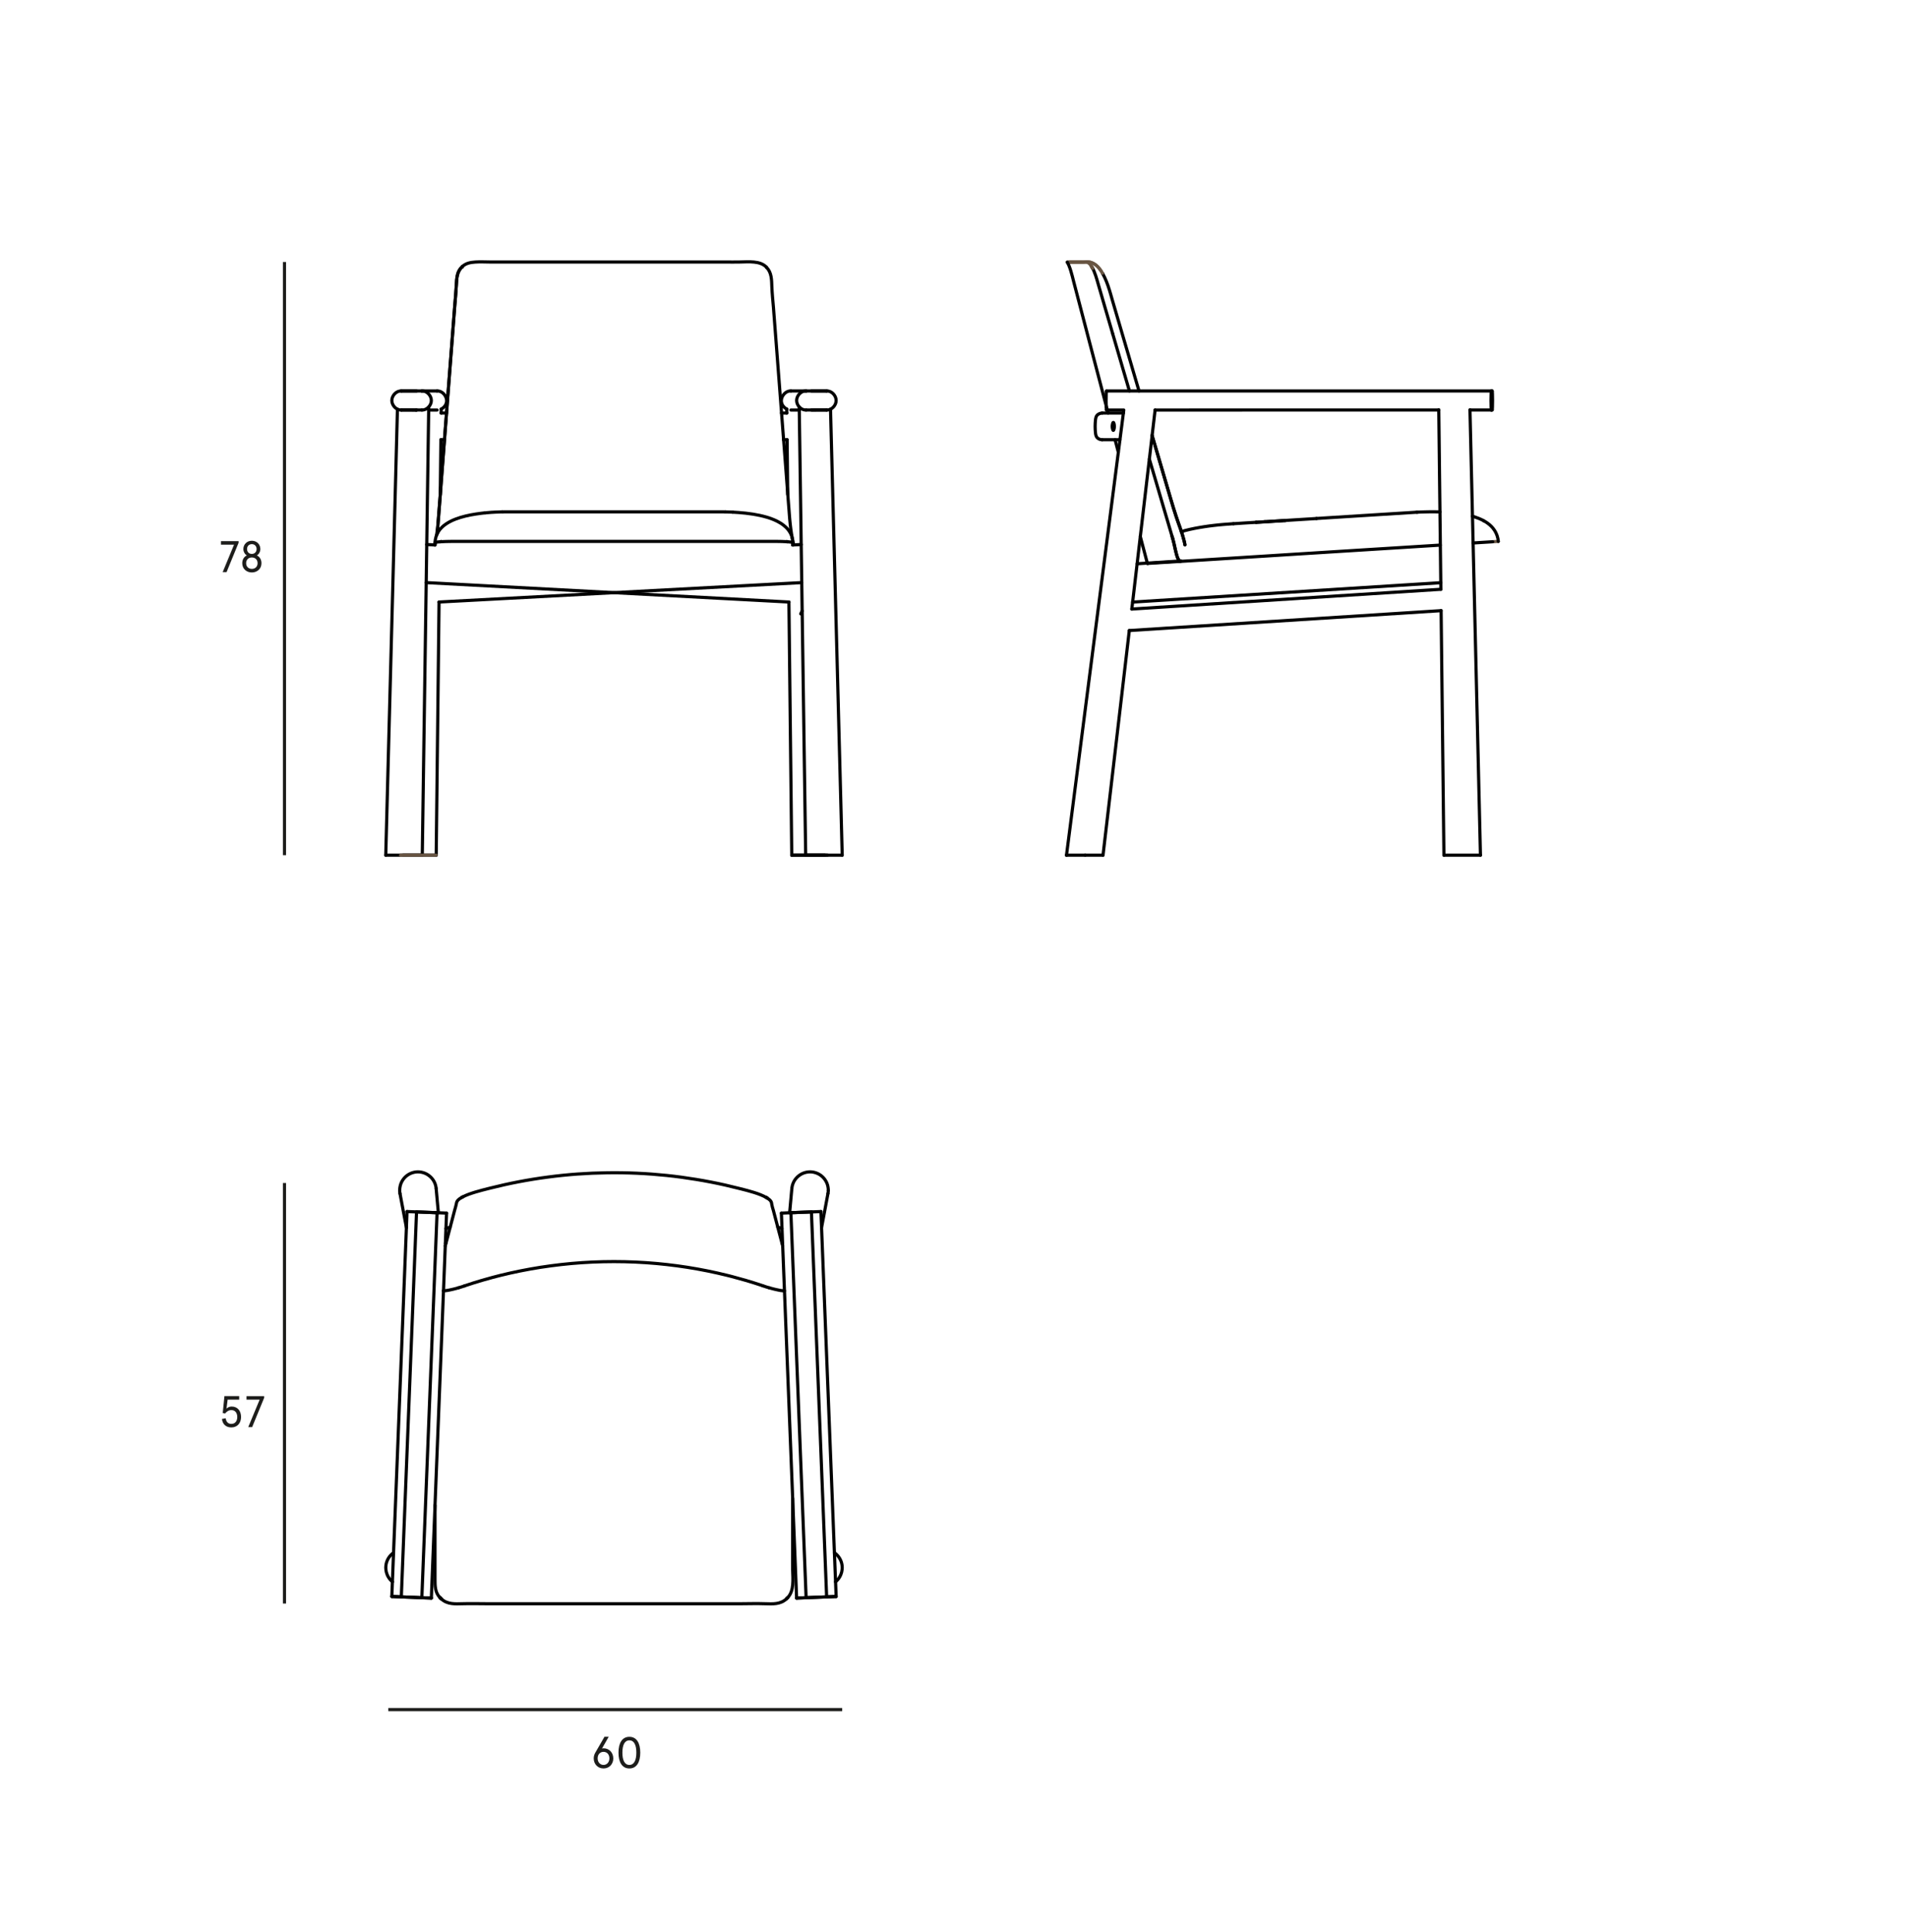 <?xml version="1.0" encoding="UTF-8"?>
<svg xmlns="http://www.w3.org/2000/svg" xmlns:xlink="http://www.w3.org/1999/xlink" viewBox="0 0 604 611.77">
  <defs>
    <style>
      .cls-1 {
        fill: #1d1d1b;
      }

      .cls-2 {
        stroke: #1d1d1b;
      }

      .cls-2, .cls-3, .cls-4, .cls-5, .cls-6 {
        fill: none;
      }

      .cls-4 {
        stroke-linecap: square;
        stroke-miterlimit: 10;
        stroke-width: .61px;
      }

      .cls-4, .cls-5 {
        stroke: #000;
      }

      .cls-5, .cls-6 {
        stroke-linecap: round;
        stroke-linejoin: round;
      }

      .cls-6 {
        stroke: #685543;
      }

      .cls-7 {
        clip-path: url(#clippath);
      }
    </style>
    <clipPath id="clippath">
      <rect class="cls-3" x="120.47" y="77.38" width="372.1" height="481.54"/>
    </clipPath>
  </defs>
  <g id="Camada_1" data-name="Camada 1">
    <line class="cls-4" x1="356.03" y1="545.55" x2="356.03" y2="545.55"/>
    <line class="cls-2" x1="90.1" y1="82.96" x2="90.1" y2="270.77"/>
    <line class="cls-2" x1="90.1" y1="374.58" x2="90.1" y2="507.73"/>
  </g>
  <g id="Camada_2" data-name="Camada 2">
    <g class="cls-7">
      <path class="cls-5" d="M131.92,129.83c-.06,0-.11,0-.17,0"/>
      <path class="cls-5" d="M352.62,133.8c-.16-.06-.35.61-.33,1.21"/>
      <path class="cls-5" d="M261.82,129.82c1.56.11,3.01-1.45,3.01-3.01s-1.45-3.12-3.01-3.01"/>
      <line class="cls-5" x1="135.16" y1="172.41" x2="137.78" y2="172.55"/>
      <path class="cls-5" d="M266.75,270.77h-11.57"/>
      <line class="cls-5" x1="250.5" y1="383.98" x2="257" y2="383.72"/>
      <path class="cls-5" d="M352.62,136.21c.17.04.33-.58.33-1.21s-.16-1.25-.33-1.21"/>
      <path class="cls-5" d="M337.79,270.77s.17,0,.47,0c.3,0,.74,0,1.29,0,.55,0,1.2,0,1.91,0,.36,0,.73,0,1.11,0,.37,0,.75,0,1.13,0"/>
      <line class="cls-5" x1="249.87" y1="190.62" x2="134.99" y2="184.47"/>
      <path class="cls-5" d="M127.11,129.82c-1.56.11-3.01-1.45-3.01-3.01,0-1.56,1.45-3.12,3.01-3.01"/>
      <path class="cls-5" d="M122.18,270.77h11.57"/>
      <path class="cls-5" d="M133.61,123.8c1.56-.11,3.01,1.45,3.01,3.01,0,1.56-1.45,3.12-3.01,3.01"/>
      <path class="cls-5" d="M264.83,505.5c.15,0-1.53.06-3.01.12"/>
      <path class="cls-5" d="M255.32,505.88c-1.48.06-3.16.13-3.01.12"/>
      <path class="cls-5" d="M262.24,377.91c-.68,3.6-1.35,7.2-2.03,10.79"/>
      <path class="cls-5" d="M357.68,199.65c-2.83,24.15-5.6,47.86-8.32,71.12"/>
      <line class="cls-5" x1="472.35" y1="123.8" x2="472.61" y2="123.8"/>
      <path class="cls-5" d="M337.79,270.77h0,0Z"/>
      <path class="cls-5" d="M457.33,270.77h11.57"/>
      <path class="cls-5" d="M135.79,128.89c-.68,47.29-1.36,94.58-2.04,141.88"/>
      <line class="cls-5" x1="253.94" y1="184.47" x2="139.06" y2="190.62"/>
      <path class="cls-5" d="M139.64,139.23c-.07,5.81-.13,11.61-.2,17.42"/>
      <line class="cls-5" x1="358.48" y1="192.84" x2="456.36" y2="186.59"/>
      <path class="cls-5" d="M246.35,388.54c.45.15.89.3,1.33.45"/>
      <line class="cls-5" x1="140.77" y1="139.23" x2="139.64" y2="139.23"/>
      <line class="cls-5" x1="133.61" y1="129.82" x2="127.11" y2="129.82"/>
      <line class="cls-5" x1="360.15" y1="178.5" x2="373.53" y2="177.65"/>
      <path class="cls-5" d="M350.46,129.83c-.06.11-.12-1.45-.12-3.01,0-1.56.06-3.12.12-3.01"/>
      <path class="cls-5" d="M465.58,129.77c1.11,47,2.21,94,3.32,141"/>
      <path class="cls-5" d="M354.72,139.23h-5.65"/>
      <path class="cls-5" d="M261.82,505.62c1.48-.06,3.16-.13,3.01-.12"/>
      <line class="cls-5" x1="253.16" y1="129.83" x2="250.5" y2="129.83"/>
      <path class="cls-5" d="M263.05,129.56c1.23,47.07,2.47,94.14,3.7,141.21"/>
      <line class="cls-5" x1="253.61" y1="194.36" x2="254.07" y2="193.43"/>
      <line class="cls-5" x1="455.7" y1="129.82" x2="365.85" y2="129.83"/>
      <path class="cls-5" d="M472.61,123.8c.06-.11.12,1.45.12,3.01s-.06,3.12-.12,3.01"/>
      <line class="cls-5" x1="138.43" y1="383.98" x2="131.93" y2="383.72"/>
      <path class="cls-5" d="M124.1,505.5c-.15,0,1.53.06,3.01.12"/>
      <path class="cls-5" d="M343.7,270.77c.38,0,.75,0,1.12,0,.37,0,.73,0,1.07,0,.69,0,1.32,0,1.84,0s.94,0,1.22,0c.27,0,.41,0,.41,0"/>
      <line class="cls-5" x1="127.11" y1="123.8" x2="133.61" y2="123.8"/>
      <path class="cls-5" d="M136.62,506c.15,0-1.53-.06-3.01-.12"/>
      <line class="cls-5" x1="124.1" y1="505.5" x2="128.92" y2="383.61"/>
      <path class="cls-5" d="M138.14,376.32c-.02-.2-.05-.39-.08-.59-.07-.38-.19-.75-.33-1.1-.29-.71-.72-1.35-1.27-1.89s-1.19-.97-1.9-1.26c-.71-.29-1.47-.43-2.23-.43s-1.52.17-2.23.47c-.7.3-1.34.74-1.87,1.29s-.95,1.2-1.23,1.91c-.14.36-.25.73-.31,1.11-.07.37-.1.75-.09,1.13"/>
      <path class="cls-5" d="M124.65,491.65c-.27.19-.53.4-.76.64-.54.53-.97,1.17-1.26,1.87-.15.35-.26.71-.33,1.08-.04.19-.07.37-.08.56-.02.19-.03.38-.03.57,0,.19,0,.38.03.57.05.57.19,1.12.41,1.65.29.7.71,1.34,1.25,1.88.13.13.27.26.42.38"/>
      <path class="cls-5" d="M128.72,388.7c-.67-3.6-1.35-7.2-2.03-10.79"/>
      <line class="cls-5" x1="127.11" y1="505.62" x2="131.93" y2="383.72"/>
      <path class="cls-5" d="M262.34,376.96c0,.32-.04.63-.1.94"/>
      <line class="cls-5" x1="472.35" y1="129.82" x2="465.59" y2="129.82"/>
      <line class="cls-5" x1="261.82" y1="505.62" x2="257" y2="383.72"/>
      <line class="cls-5" x1="249.2" y1="130.79" x2="249.19" y2="129.53"/>
      <path class="cls-5" d="M141.27,393.57c-.07.02-.14.05-.21.07"/>
      <path class="cls-5" d="M255.32,123.8c-1.56-.11-3.01,1.45-3.01,3.01,0,1.56,1.45,3.12,3.01,3.01"/>
      <line class="cls-5" x1="251.07" y1="172.55" x2="253.77" y2="172.41"/>
      <line class="cls-5" x1="139.73" y1="130.79" x2="141.42" y2="130.79"/>
      <line class="cls-5" x1="131.93" y1="129.83" x2="127.11" y2="129.82"/>
      <path class="cls-5" d="M337.79,270.77c4.66-36.22,9.46-73.47,14.38-111.73,1.15-8.94,2.4-18.67,3.76-29.21h-5.47"/>
      <path class="cls-5" d="M260.01,383.61c.15,0-1.53.06-3.01.12"/>
      <line class="cls-5" x1="255.32" y1="505.88" x2="261.82" y2="505.62"/>
      <line class="cls-5" x1="350.46" y1="123.8" x2="472.35" y2="123.8"/>
      <path class="cls-5" d="M456.36,186.59c-.08-6.66-.15-13.27-.23-19.84-.06-5.06-.11-9.55-.16-13.49-.09-7.83-.18-15.67-.27-23.5"/>
      <path class="cls-5" d="M365.85,129.83c-1.25,10.7-2.41,20.57-3.46,29.6-1.31,11.23-2.62,22.37-3.91,33.41"/>
      <path class="cls-5" d="M355.81,130.79h-6.74"/>
      <path class="cls-5" d="M252.31,506c-.15,0,1.53-.06,3.01-.12"/>
      <line class="cls-5" x1="257" y1="383.72" x2="250.5" y2="383.98"/>
      <path class="cls-5" d="M250.1,384c.23-2.56.47-5.12.7-7.68"/>
      <line class="cls-5" x1="127.11" y1="505.62" x2="133.61" y2="505.88"/>
      <path class="cls-5" d="M247.87,393.65c-.07-.02-.14-.05-.21-.07"/>
      <path class="cls-5" d="M139.06,190.62c-.3,26.72-.6,53.44-.9,80.15"/>
      <path class="cls-5" d="M127.11,505.62c-1.48-.06-3.16-.13-3.01-.12"/>
      <line class="cls-5" x1="261.82" y1="505.62" x2="255.32" y2="505.88"/>
      <line class="cls-5" x1="131.93" y1="383.72" x2="138.43" y2="383.98"/>
      <path class="cls-5" d="M122.18,270.77c1.23-47.07,2.47-94.14,3.7-141.21"/>
      <line class="cls-5" x1="456.34" y1="184.5" x2="358.73" y2="190.64"/>
      <line class="cls-5" x1="456.44" y1="193.35" x2="357.68" y2="199.65"/>
      <path class="cls-5" d="M352.29,135.01c-.02.59.17,1.27.33,1.21"/>
      <line class="cls-5" x1="472.61" y1="129.82" x2="472.35" y2="129.82"/>
      <line class="cls-5" x1="260.01" y1="383.61" x2="264.83" y2="505.5"/>
      <line class="cls-5" x1="252.31" y1="506" x2="247.49" y2="384.1"/>
      <path class="cls-5" d="M133.61,505.88l4.82-121.9c1.48.06,3.16.12,3.01.12"/>
      <path class="cls-5" d="M472.35,129.82c-.06.11-.12-1.45-.12-3.01,0-1.56.06-3.12.12-3.01"/>
      <path class="cls-5" d="M457.33,270.77c-.31-26.48-.6-52.29-.89-77.42"/>
      <path class="cls-5" d="M138.43,123.8c1.56-.13,3,1.49,3.03,3.04.02,1.09-.65,2.14-1.71,2.68"/>
      <path class="cls-5" d="M126.59,376.96c0,.32.04.63.1.94"/>
      <path class="cls-5" d="M138.14,376.32c.23,2.56.47,5.12.7,7.68"/>
      <path class="cls-5" d="M349.07,139.23c-.28,0-.54-.05-.8-.15-.28-.11-.56-.28-.75-.48-.39-.41-.48-.97-.55-1.54-.15-1.34-.15-2.74,0-4.08.07-.57.16-1.14.55-1.54.2-.21.48-.37.75-.48.09-.03.17-.06.27-.09.09-.02.18-.04.27-.05.04,0,.09,0,.13-.01.02,0,.04,0,.06,0,.01,0,.02,0,.03,0,.01,0,.02,0,.03,0"/>
      <line class="cls-5" x1="141.44" y1="384.1" x2="136.62" y2="506"/>
      <path class="cls-5" d="M128.92,383.61c-.15,0,1.53.06,3.01.12"/>
      <line class="cls-5" x1="127.11" y1="123.8" x2="131.93" y2="123.8"/>
      <line class="cls-5" x1="138.43" y1="129.83" x2="135.77" y2="129.83"/>
      <line class="cls-5" x1="133.61" y1="123.8" x2="138.43" y2="123.8"/>
      <line class="cls-5" x1="139.75" y1="129.53" x2="139.73" y2="130.79"/>
      <line class="cls-5" x1="261.82" y1="123.8" x2="255.32" y2="123.8"/>
      <path class="cls-5" d="M250.5,123.8c-1.56-.13-3,1.49-3.03,3.04-.02,1.09.65,2.14,1.71,2.68"/>
      <line class="cls-5" x1="257" y1="123.8" x2="261.82" y2="123.8"/>
      <line class="cls-5" x1="250.5" y1="123.8" x2="255.32" y2="123.8"/>
      <path class="cls-5" d="M250.77,270.77c-.3-26.72-.6-53.44-.9-80.15"/>
      <path class="cls-5" d="M141.25,388.99c.45-.15.89-.3,1.34-.45"/>
      <path class="cls-5" d="M264.29,491.65c.27.19.53.4.76.64.54.53.97,1.17,1.26,1.87.15.35.26.71.33,1.08.04.19.07.37.08.56.02.19.03.38.03.57,0,.19,0,.38-.03.57-.05.57-.19,1.12-.41,1.65-.29.7-.71,1.34-1.25,1.88-.13.13-.27.26-.42.38"/>
      <path class="cls-5" d="M255.18,270.77c-.68-47.29-1.36-94.58-2.04-141.88"/>
      <path class="cls-5" d="M250.5,383.98c-1.48.06-3.16.13-3.01.12"/>
      <line class="cls-5" x1="133.61" y1="505.88" x2="127.11" y2="505.62"/>
      <path class="cls-5" d="M250.8,376.32c.02-.2.05-.39.08-.59.07-.38.19-.75.33-1.1.29-.71.72-1.35,1.27-1.89.54-.54,1.19-.97,1.9-1.26.71-.29,1.47-.43,2.23-.43s1.52.17,2.23.47c.7.3,1.34.74,1.87,1.29.53.55.95,1.2,1.23,1.91.14.36.25.73.31,1.11.07.37.1.75.09,1.13"/>
      <line class="cls-5" x1="255.32" y1="505.88" x2="250.5" y2="383.98"/>
      <path class="cls-5" d="M133.61,505.88c1.48.06,3.16.13,3.01.12"/>
      <line class="cls-5" x1="261.82" y1="129.82" x2="257" y2="129.83"/>
      <line class="cls-5" x1="255.32" y1="129.82" x2="261.82" y2="129.82"/>
      <path class="cls-5" d="M250.77,270.77s.04,0,.11,0,.19,0,.33,0c.29,0,.72,0,1.27,0,.54,0,1.19,0,1.9,0,.71,0,1.47,0,2.23,0s1.52,0,2.23,0,1.34,0,1.87,0c.2,0,.38,0,.55,0"/>
      <path class="cls-5" d="M262.06,270.77c-.06,0-.13,0-.2,0-.3,0-.74,0-1.28,0s-1.18,0-1.88,0c-.7,0-1.45,0-2.2,0-.75,0-1.5,0-2.19,0-.69,0-1.33,0-1.86,0s-.95,0-1.24,0c-.14,0-.25,0-.33,0s-.11,0-.11,0"/>
      <line class="cls-5" x1="249.3" y1="139.23" x2="248.17" y2="139.23"/>
      <line class="cls-5" x1="247.52" y1="130.79" x2="249.2" y2="130.79"/>
      <path class="cls-5" d="M138.16,270.77s-.04,0-.11,0-.19,0-.33,0c-.29,0-.72,0-1.27,0s-1.19,0-1.9,0-1.47,0-2.23,0-1.52,0-2.23,0-1.34,0-1.87,0c-.2,0-.38,0-.55,0"/>
      <path class="cls-6" d="M126.87,270.77c.06,0,.13,0,.2,0,.3,0,.74,0,1.28,0s1.18,0,1.88,0c.7,0,1.45,0,2.2,0,.75,0,1.5,0,2.19,0,.69,0,1.33,0,1.86,0s.95,0,1.24,0c.14,0,.25,0,.33,0,.07,0,.11,0,.11,0"/>
      <path class="cls-5" d="M249.45,505.88s.01-.01.02-.02l-.02.02Z"/>
      <polygon class="cls-5" points="139.72 171.52 139.73 171.52 139.75 171.52 139.72 171.52"/>
      <polyline class="cls-5" points="249.38 171.54 249.39 171.54 249.4 171.54 249.43 171.54 249.45 171.54"/>
      <path class="cls-5" d="M139.34,505.83s.02.02.03.03l-.03-.03Z"/>
      <path class="cls-5" d="M249.23,171.53h0s.01,0,.01,0h-.03s.02,0,.02,0c-.13,0-.13,0-.12,0"/>
      <path class="cls-5" d="M249.45,171.54s0,0,.01,0h-.01Z"/>
      <path class="cls-5" d="M139.37,505.86c.06.06.12.12.18.18"/>
      <polyline class="cls-5" points="249.11 171.52 249.12 171.52 249.14 171.52 249.18 171.52 249.18 171.52 249.19 171.53"/>
      <path class="cls-6" d="M345.63,84.22s0,0,0,0c0,.01.02.02.03.04,0,0,0,.01.01.02,0,0,.01.02.02.03.08.12.16.25.23.38"/>
      <path class="cls-5" d="M251.07,172.47s0,.06,0,.08"/>
      <path class="cls-5" d="M139.78,506.26c1.91,1.77,4.37,1.59,6.76,1.53,2.49-.07,4.92-.01,7.37,0,2.45.02,4.91,0,7.37,0,2.46,0,4.91,0,7.37,0s4.91,0,7.37,0c2.46,0,4.91,0,7.36,0,2.45,0,4.91,0,7.36,0s4.91,0,7.36,0,4.91,0,7.36,0c2.45,0,4.91,0,7.36,0,2.46,0,4.91,0,7.37,0s4.91,0,7.37,0c2.46,0,4.92.02,7.37,0,2.45-.02,4.88-.08,7.37,0,2.41.07,4.89.25,6.8-1.56"/>
      <path class="cls-5" d="M251.04,172.22c0,.06.01.11.02.17,0,.03,0,.05,0,.08-.03-.39-.04-.52-.05-.64,0-.02,0-.04,0-.06"/>
      <path class="cls-5" d="M249.1,506.22s.02-.02.03-.03l-.03.03Z"/>
      <path class="cls-5" d="M159.13,162.08c.38,0,.78-.01,1.18-.02.28,0,.59,0,.93,0,.63,0,1.31,0,1.95,0,.65,0,1.4,0,2.06,0,1.49,0,2.91,0,4.4.01,1.49,0,2.99,0,4.48,0,1.5,0,2.99,0,4.49,0,1.5,0,3,0,4.5,0,1.5,0,3.01,0,4.51,0,1.51,0,3.01,0,4.52,0,1.51,0,3.01,0,4.52,0,1.51,0,3.01,0,4.52,0,1.5,0,3.01,0,4.51,0,1.5,0,3,0,4.5,0,1.5,0,2.99,0,4.49,0,1.5,0,2.99,0,4.49,0,1.49,0,2.91,0,4.4-.01.66,0,1.41,0,2.06,0,.64,0,1.32,0,1.95,0,.34,0,.65,0,.93,0,.4,0,.79.01,1.18.02"/>
      <path class="cls-6" d="M472.76,171.53c1.54-.1,1.79-.11,1.79-.11"/>
      <path class="cls-5" d="M139.55,171.53s.04,0,.05,0h-.05Z"/>
      <path class="cls-5" d="M139.78,506.26c-.07-.06-.14-.13-.21-.19-.02-.02-.04-.04-.06-.06-.01-.01-.04-.04-.06-.06-.01-.01-.04-.04-.06-.06,0,0-.02-.02-.03-.03"/>
      <path class="cls-5" d="M146.52,84.37s-.06.06-.09.09c.1-.09.1-.09.09-.09h0Z"/>
      <path class="cls-5" d="M249.3,506.03c.05-.05.1-.1.15-.15"/>
      <path class="cls-5" d="M242.81,84.69s0,0,0,0h0Z"/>
      <path class="cls-5" d="M373.57,177.53s0,0,0,0c0,0-.01,0-.02-.01-.02-.02-.04-.04-.07-.06-.02-.02-.05-.05-.07-.08-.05-.06-.1-.13-.15-.21-.13-.2-.23-.45-.32-.67-.08-.21-.15-.43-.21-.65-.07-.22-.13-.45-.18-.68-.09-.36-.18-.75-.26-1.11-.14-.64-.28-1.29-.43-1.93-.05-.22-.1-.43-.15-.63,0-.02-.01-.05-.02-.07-.05-.18-.1-.37-.15-.55-.05-.17-.1-.34-.14-.5"/>
      <path class="cls-5" d="M146.43,84.46s0-.06.02-.08"/>
      <path class="cls-5" d="M139.55,506.03c.08.08.15.15.23.22"/>
      <path class="cls-5" d="M400.6,165.2c1.03-.06,2.2-.14,3.23-.2,1.11-.07,2.24-.14,3.35-.21"/>
      <path class="cls-5" d="M146.43,84.46s0-.06.02-.07"/>
      <path class="cls-6" d="M338.05,83.04c.09-.03.2-.05.29-.06.05,0,.1-.01.15-.02.06,0,.11,0,.15,0,0,0,0,0,.01,0,.03,0,.04,0,.05,0,0,0,.02,0,.02,0,0,0,.02,0,.02,0h.01s.01,0,.02,0c.01,0,.03,0,.05,0s.05,0,.08,0c.06,0,.15,0,.26,0,.11,0,.24,0,.39,0,.15,0,.32,0,.52,0,.19,0,.42,0,.66,0,.25,0,.51,0,.78,0,.27,0,.61,0,1,0,.19,0,.36.01.51.01.15,0,.27,0,.37,0,.05,0,.13-.01.24-.02.11,0,.24-.02.39-.03.31-.01.72,0,1.19.09.08.02.16.04.25.06.08.02.17.05.26.08.09.03.18.07.28.11.02,0,.04.02.05.02.3.13.61.31.91.53.03.03.07.05.1.08.04.03.07.06.11.09.07.06.14.12.21.18,0,0,0,0,0,0,.07.06.13.12.2.18.04.04.08.08.12.12l.08.09c.07.07.13.14.2.22,0,0,.01.02.02.02.06.07.11.14.17.21.04.05.08.1.12.15.02.03.04.06.07.09.06.08.12.17.18.25.01.02.03.04.04.06.04.06.09.13.13.19l.16.25"/>
      <path class="cls-5" d="M373.57,177.77c.15-.03.28-.08.41-.14"/>
      <path class="cls-6" d="M469.93,164.92s0,0,0,0h0Z"/>
      <path class="cls-5" d="M466.58,171.92s.03,0,.05,0c2.22-.14,4.49-.28,6.14-.39"/>
      <line class="cls-5" x1="363.63" y1="178.38" x2="363.63" y2="178.28"/>
      <polygon class="cls-6" points="469.93 164.91 469.93 164.91 469.93 164.91 469.93 164.91"/>
      <line class="cls-5" x1="373.76" y1="177.76" x2="373.56" y2="177.77"/>
      <path class="cls-5" d="M354.21,143.21c-.13-.49-.25-.98-.38-1.46-.22-.84-.44-1.68-.65-2.51"/>
      <path class="cls-5" d="M407.18,164.79c1.1-.07,2.2-.14,3.31-.21,1.08-.07,2.15-.14,3.24-.2,1.08-.07,2.15-.14,3.23-.2"/>
      <polyline class="cls-5" points="406.96 164.8 407.15 164.79 407.35 164.78"/>
      <path class="cls-6" d="M345.96,84.76s-.05-.09-.08-.14"/>
      <path class="cls-5" d="M352.44,105.73s0,0,0,0h0Z"/>
      <path class="cls-5" d="M247.9,394.49c-.14-.55-.3-1.13-.45-1.72-.16-.63-.33-1.27-.5-1.91-.17-.64-.33-1.27-.5-1.9-.17-.63-.33-1.27-.5-1.9-.17-.63-.34-1.27-.5-1.9-.16-.63-.31-1.26-.5-1.9s-.4-1.27-.5-1.89c-.09-.59-.06-1.17-1.48-2.04"/>
      <polyline class="cls-5" points="139.6 171.53 139.61 171.53 139.63 171.53 139.65 171.53 139.68 171.52 139.71 171.52 139.72 171.52"/>
      <path class="cls-5" d="M141.03,394.51c.16-.6.32-1.24.49-1.87.17-.64.33-1.28.5-1.91.17-.63.33-1.27.5-1.91.17-.64.33-1.27.5-1.9.17-.63.33-1.27.5-1.9s.32-1.26.5-1.9.38-1.27.5-1.89c.11-.6.15-1.19,1.7-2.07"/>
      <polyline class="cls-5" points="139.35 171.54 139.37 171.54 139.4 171.54 139.42 171.54 139.45 171.54 139.46 171.54 139.49 171.54 139.51 171.53 139.54 171.53 139.55 171.53 139.59 171.53 139.6 171.53"/>
      <polyline class="cls-5" points="249.32 171.53 249.33 171.53 249.36 171.54 249.38 171.54"/>
      <path class="cls-5" d="M249.46,505.87c1.1-1.13,1.47-2.61,1.61-4.1.15-1.56.03-3.13-.01-4.69-.04-1.57-.01-3.13,0-4.69s0-3.13,0-4.69c0-1.56,0-3.13,0-4.69,0-1.56,0-3.12,0-4.69,0-1.31,0-2.61,0-3.92"/>
      <path class="cls-5" d="M137.78,172.55c0-.07,0-.14,0-.22,0-.14,0-.27,0-.41,0-.01,0-.03,0-.04"/>
      <path class="cls-5" d="M232.04,162.16c.63.03,1.27.07,1.9.12.75.06,1.51.13,2.27.21.75.08,1.49.18,2.23.3.75.12,1.51.26,2.26.42.75.16,1.51.36,2.26.58.74.22,1.48.48,2.21.79.72.31,1.43.67,2.12,1.1.57.36,1.13.78,1.65,1.29.08.08.17.17.25.25.29.3.55.63.79.98.24.35.44.73.61,1.12.17.4.31.82.4,1.25.1.43.15.88.17,1.32"/>
      <path class="cls-5" d="M137.78,476.65c0,1.18,0,2.37,0,3.55,0,2.19,0,4.37,0,6.56,0,2.19,0,4.38,0,6.57,0,2.18,0,4.35,0,6.57,0,2.13-.03,4.3,1.56,5.94"/>
      <path class="cls-6" d="M349.26,86.65s-.04-.08-.07-.12c0,0,0,0,0,0"/>
      <path class="cls-6" d="M346.08,84.97c-.04-.07-.08-.15-.12-.22"/>
      <path class="cls-6" d="M345.63,84.22c.05.07.1.15.14.23"/>
      <path class="cls-5" d="M251.02,171.77c0,.07.01.14.02.21,0,.08.01.16.02.24,0,.07,0,.15,0,.21,0,.01,0,.03,0,.04"/>
      <path class="cls-5" d="M349.26,86.65c.04.07.08.14.11.21.18.33.35.66.51,1,.18.37.34.75.5,1.14.18.44.34.87.5,1.31.18.5.34,1,.5,1.51.16.49.32,1.03.46,1.55.14.5.3,1.05.44,1.55.52,1.84,1.08,3.7,1.63,5.56.56,1.9,1.12,3.82,1.68,5.72.55,1.88,1.11,3.77,1.66,5.65.55,1.88,1.1,3.75,1.65,5.63.55,1.87,1.1,3.74,1.65,5.61.07.24.14.47.21.71"/>
      <path class="cls-5" d="M242.81,84.69c.78.79,1.19,1.76,1.4,2.85.1.53.16,1.08.19,1.62.03.55.05,1.11.07,1.65.09,2.2.31,4.3.5,6.49.19,2.17.34,4.34.5,6.5.16,2.17.33,4.34.5,6.51.17,2.17.33,4.34.5,6.51.17,2.17.33,4.35.5,6.52.17,2.17.33,4.34.5,6.52.16,2.08.32,4.17.48,6.27.15,1.95.3,3.9.45,5.86.15,1.99.3,3.98.46,5.96.15,1.98.3,3.96.45,5.95.08.99.15,1.98.23,2.97.08.99.15,1.99.23,2.98.03.33.05.66.08,1,.01.17.03.33.04.5.04.53.07.98.11,1.48.04.5.08.99.12,1.48.02.18.04.4.06.64.03.3.06.59.09.88.12,1.09.26,2.17.43,3.27.17,1.13.38,2.28.6,3.42"/>
      <path class="cls-5" d="M138.28,169.44c.02-.16.05-.32.07-.48.03-.18.05-.38.08-.59.04-.33.08-.65.12-.98.03-.21.05-.41.07-.58,0-.06.01-.12.02-.17.03-.28.06-.57.08-.85.05-.55.09-1.05.13-1.49.01-.17.03-.34.04-.49.03-.33.05-.65.08-.99.04-.5.07-.98.11-1.49.01-.17.03-.33.04-.5.03-.33.05-.67.08-1,.14-1.92.31-4.06.46-5.97.15-1.98.3-3.97.45-5.95.15-1.99.3-3.97.46-5.96.15-2,.31-4,.46-5.98.17-2.19.33-4.36.5-6.53.17-2.17.33-4.35.5-6.52.17-2.17.33-4.35.5-6.52.17-2.17.33-4.34.5-6.51.17-2.17.33-4.34.5-6.51.16-2.17.32-4.34.5-6.51.18-2.19.38-4.3.5-6.5.03-.55.05-1.1.1-1.65.05-.54.12-1.08.24-1.61.26-1.09.74-2.01,1.6-2.73"/>
      <path class="cls-5" d="M138.5,168.94c.08-1.04.16-2.08.24-3.12.15-1.99.3-3.98.46-5.97s.3-3.98.46-5.97c.15-1.98.3-3.96.45-5.95.15-1.99.31-4,.46-5.97s.3-3.89.46-5.98c.16-2.09.33-4.33.5-6.53.17-2.2.33-4.36.5-6.53s.33-4.35.5-6.52c.17-2.17.33-4.35.5-6.51.17-2.17.33-4.34.5-6.51s.32-4.35.5-6.5.38-4.3.5-6.5.16-4.47,1.93-5.92"/>
      <path class="cls-5" d="M249.46,171.54c1.1.07,1.48.16,1.61.26.05.03.07.07.07.1"/>
      <path class="cls-5" d="M249.24,171.53s.03,0,.05,0h-.03s.03,0,.03,0h.02s0,0,0,0"/>
      <path class="cls-5" d="M137.78,171.88c0-.12.13-.24,1.56-.33"/>
      <polyline class="cls-5" points="416.94 164.17 417.21 164.16 417.49 164.14 417.76 164.12 418.03 164.11 418.31 164.09 418.58 164.07 418.85 164.05 448.72 162.18"/>
      <path class="cls-5" d="M137.78,171.88c.01-.32.04-.65.1-.98.05-.31.12-.62.21-.93.09-.3.2-.59.33-.87.13-.28.28-.55.44-.8.32-.51.7-.95,1.11-1.35.41-.4.86-.75,1.32-1.06.46-.31.95-.59,1.44-.84.49-.25,1-.47,1.51-.67.52-.2,1.04-.38,1.57-.54.53-.16,1.07-.31,1.61-.44.54-.13,1.09-.25,1.64-.36.56-.11,1.12-.2,1.69-.29.58-.09,1.15-.17,1.74-.24.39-.05.79-.09,1.18-.13"/>
      <path class="cls-5" d="M251.15,171.9c0,.06-.06.13-.08.19-.02.04-.02.08-.02.13"/>
      <path class="cls-5" d="M139.78,171.52c1.91-.11,4.37-.1,6.77-.1,2.49,0,4.92,0,7.37,0s4.91,0,7.37,0c2.46,0,4.91,0,7.37,0,2.45,0,4.91,0,7.37,0,2.46,0,4.91,0,7.36,0h22.09c2.45,0,4.91,0,7.36,0,2.46,0,4.91,0,7.37,0,2.45,0,4.91,0,7.37,0,2.46,0,4.92,0,7.37,0,2.45,0,4.88,0,7.37,0,2.41,0,4.89-.02,6.8.1"/>
      <path class="cls-5" d="M159.13,162.08c-.19,0-.37,0-.56.01-.49.01-.98.03-1.47.05-.49.02-.98.05-1.47.08s-.98.07-1.47.12c-.16.01-.32.03-.48.05"/>
      <path class="cls-5" d="M248.46,408.7s0,0,0,0c-.19,0-.4,0-.58-.02-.17-.01-.36-.03-.55-.06-.1-.02-.2-.03-.31-.05-.14-.03-.26-.05-.4-.08-.21-.04-.42-.08-.61-.13-.22-.05-.42-.09-.63-.14-.21-.05-.42-.1-.64-.16-.21-.06-.43-.11-.64-.17-.15-.04-.29-.08-.43-.12"/>
      <path class="cls-5" d="M249.3,171.53s.02,0,.03,0h-.03Z"/>
      <path class="cls-5" d="M137.73,172.54s0-.02,0-.03c.05-.26.1-.51.15-.77"/>
      <path class="cls-5" d="M146.45,84.38c.54-.51,1.18-.84,1.89-1.06.71-.21,1.46-.3,2.2-.35.75-.05,1.51-.06,2.27-.05.76,0,1.52.03,2.28.04,1.52.02,3.05,0,4.58,0,1.53,0,3.07,0,4.62,0,1.54,0,3.09,0,4.64,0,1.55,0,3.1,0,4.65,0,1.55,0,3.11,0,4.66,0,1.56,0,3.12,0,4.68,0,1.56,0,3.12,0,4.68,0,1.56,0,3.13,0,4.69,0,1.56,0,3.13,0,4.69,0,1.57,0,3.13,0,4.7,0,1.57,0,3.13,0,4.69,0,1.56,0,3.13,0,4.69,0,1.56,0,3.12,0,4.68,0,1.56,0,3.11,0,4.66,0,1.55,0,3.1,0,4.64,0,1.54,0,3.09,0,4.62,0,1.54.01,3.06.04,4.59,0,.76-.02,1.53-.05,2.3-.06.76-.01,1.52,0,2.28.08.74.07,1.48.21,2.17.48.7.27,1.31.66,1.81,1.21"/>
      <path class="cls-5" d="M242.99,379.33c-.05-.03-.11-.07-.17-.1-1.14-.67-2.52-1.19-3.94-1.64-1.49-.47-3.02-.86-4.55-1.24-1.53-.38-3.06-.76-4.59-1.11-1.53-.35-3.07-.67-4.62-.97-1.54-.3-3.09-.58-4.64-.83s-3.11-.49-4.67-.7-3.12-.4-4.68-.56c-1.56-.16-3.13-.3-4.7-.42-1.57-.12-3.14-.21-4.71-.28-1.57-.07-3.14-.12-4.72-.14-1.57-.02-3.14-.03-4.71,0s-3.14.07-4.71.13c-1.57.07-3.14.16-4.7.27-1.57.11-3.13.25-4.69.41-1.56.16-3.12.34-4.67.55-1.56.2-3.11.43-4.66.68-1.55.25-3.09.52-4.64.82-1.54.3-3.08.61-4.61.96s-3.06.71-4.58,1.09c-1.52.38-3.05.77-4.55,1.22-1.41.43-2.8.91-3.86,1.48-.07.04-.13.07-.2.11-.16.08-.08.04,0,0"/>
      <polyline class="cls-5" points="397.83 165.38 398.04 165.36 398.23 165.35 398.26 165.35 398.47 165.34 398.67 165.32 398.69 165.32 398.91 165.31 399.14 165.29 399.17 165.29 399.37 165.28 399.61 165.26 399.85 165.25 399.85 165.25"/>
      <path class="cls-5" d="M242.68,379.14c.11.06.21.13.32.19"/>
      <path class="cls-5" d="M448.72,162.18c.07,0,.15,0,.22-.01"/>
      <path class="cls-5" d="M146.2,379.17c.14-.08.28-.16.43-.23"/>
      <path class="cls-5" d="M243.66,407.77c-.28-.08-.56-.16-.84-.25-.41-.13-.82-.26-1.23-.4"/>
      <path class="cls-5" d="M145.18,407.77c-.13.04-.26.08-.39.11-.21.06-.43.12-.64.17-.22.06-.43.11-.64.16-.21.05-.42.1-.63.14-.2.04-.4.08-.61.13-.14.03-.26.05-.4.08-.11.02-.21.04-.31.05-.19.03-.37.05-.55.06-.17.01-.37.02-.56.02"/>
      <path class="cls-5" d="M373.56,177.77c-.9.06-1.74.11-2.51.16s-1.5.09-2.16.13-1.26.08-1.81.11c-.54.03-1.02.06-1.45.09-.42.03-.78.05-1.09.07s-.54.03-.73.04c-.18.01-.3.02-.36.02-.03,0-.05,0-.05,0"/>
      <path class="cls-5" d="M147.15,407.15c-.36.12-.72.24-1.08.35-.3.09-.6.18-.89.27"/>
      <path class="cls-6" d="M338.79,82.95s0,0,0,0c0,0,.02,0,.05,0,.02,0,.05,0,.08,0,.07,0,.15,0,.26,0,.11,0,.24,0,.4,0,.16,0,.33,0,.53,0,.2,0,.43,0,.68,0,.25,0,.51,0,.78,0,.27,0,.62,0,1.04,0,.21,0,.38.02.51.02.13,0,.23,0,.3,0,.03,0,.11-.01.22-.03.11-.01.27-.03.45-.04.38-.02.88,0,1.46.19.43.14.89.36,1.36.7.08.06.15.11.23.18.15.12.29.24.43.38.07.07.14.14.21.21.07.07.14.15.2.23.07.08.13.16.2.24.19.24.38.5.56.76.06.08.11.17.17.26.1.15.19.32.28.47"/>
      <path class="cls-6" d="M338.05,83.04h.01s.07,0,.13,0c.07,0,.16,0,.27,0,.11,0,.25,0,.41,0,.16,0,.34,0,.55,0s.43,0,.68,0c.25,0,.52,0,.82,0s.61,0,.96,0c.34,0,.71.03,1.09,0,.38-.03.77-.1,1.22,0,.42.09.89.32,1.44,1.17"/>
      <path class="cls-5" d="M250.97,171.39s0-.03,0-.03v.03Z"/>
      <path class="cls-5" d="M373.97,177.63c-.13.06-.27.11-.41.14"/>
      <path class="cls-5" d="M371.39,170.38c-.45-1.52-.9-3.04-1.34-4.56-.59-1.99-1.17-3.98-1.76-5.97-.59-1.99-1.17-3.98-1.75-5.97-.58-1.98-1.16-3.96-1.75-5.95-.25-.86-.5-1.72-.76-2.58"/>
      <path class="cls-5" d="M357.72,123.8c-.09-.29-.17-.58-.26-.88-.63-2.17-1.27-4.35-1.91-6.52s-1.27-4.35-1.9-6.51-1.27-4.34-1.9-6.51-1.26-4.35-1.9-6.5-1.27-4.3-1.89-6.5c-.59-2.08-1.18-4.23-2.04-5.68"/>
      <path class="cls-5" d="M373.46,177.42s-.03-.03-.04-.05c-.05-.06-.1-.13-.15-.2-.13-.2-.24-.44-.33-.66-.08-.2-.15-.4-.21-.6-.11-.36-.21-.74-.3-1.1-.05-.21-.1-.42-.15-.62-.07-.31-.14-.63-.21-.94-.07-.31-.14-.63-.21-.94-.19-.83-.4-1.67-.64-2.49"/>
      <path class="cls-5" d="M363.41,178.4c-.54-2.04-1.07-4.08-1.61-6.12-.21-.81-.43-1.63-.64-2.44"/>
      <path class="cls-5" d="M350.97,130.79c-.15-.56-.29-1.11-.44-1.67-.58-2.22-1.17-4.45-1.75-6.67-.58-2.22-1.17-4.44-1.75-6.67-.58-2.22-1.16-4.44-1.75-6.66-.58-2.22-1.16-4.44-1.74-6.66-.58-2.22-1.16-4.43-1.74-6.65-.58-2.22-1.18-4.43-1.74-6.65-.16-.63-.3-1.19-.43-1.69-.14-.55-.29-1.1-.46-1.64-.15-.51-.32-1.02-.52-1.51-.06-.15-.12-.31-.19-.46-.12-.28-.26-.57-.42-.84"/>
      <path class="cls-6" d="M345.93,84.7c-.05-.08-.1-.16-.15-.24"/>
      <path class="cls-5" d="M249.28,171.53s0,0,0,0h0Z"/>
      <path class="cls-5" d="M373.76,177.71s0,.03,0,.04v-.04Z"/>
      <path class="cls-5" d="M448.95,162.17c.2,0,.4-.02.59-.03.16,0,.32-.01.47-.02.46-.02.98-.03,1.4-.04.47-.01.96-.02,1.42-.03.48,0,.96,0,1.42,0,.47,0,.95,0,1.42.02.14,0,.27,0,.41.01"/>
      <path class="cls-5" d="M466.38,163.46c.23.07.45.13.68.21.47.15.93.32,1.39.51.46.19.92.4,1.36.64.45.24.88.5,1.3.8.42.3.83.64,1.22,1.03.38.39.75.82,1.06,1.32.31.49.58,1.03.78,1.62.2.58.33,1.21.39,1.84"/>
      <path class="cls-5" d="M397.83,165.38c-.59.04-1.14.07-1.67.1-.52.03-1.02.06-1.48.09-.46.03-.88.06-1.27.08-.39.02-.74.05-1.05.07-.31.02-.58.04-.81.05s-.42.03-.56.04c-.14,0-.24.02-.29.02-.02,0-.03,0-.04,0"/>
      <path class="cls-5" d="M364.9,137.91c.14.49.29.97.43,1.46.52,1.78,1.05,3.57,1.57,5.35.52,1.78,1.05,3.57,1.57,5.35.53,1.8,1.06,3.59,1.58,5.39.52,1.76,1.02,3.51,1.56,5.27.26.85.52,1.7.8,2.54.15.46.29.88.42,1.25.04.12.09.26.14.41.09.27.19.55.29.82.12.34.26.72.37,1.02.03.1.07.19.1.29.04.12.09.25.13.37.09.27.19.55.28.82.1.29.19.58.28.86.09.29.18.59.25.85.07.25.14.5.19.67.01.05.04.14.06.21.03.11.07.25.1.37.02.07.04.15.06.23.02.08.04.17.06.25.02.09.04.18.06.27.02.09.04.19.05.28.02.09.03.19.05.28,0,0,0,0,0,0"/>
      <path class="cls-5" d="M364.9,137.9c.15.52.31,1.04.46,1.56.52,1.78,1.05,3.56,1.57,5.34.52,1.78,1.04,3.56,1.57,5.34.53,1.79,1.05,3.58,1.58,5.37.51,1.75,1.01,3.48,1.56,5.22.54,1.73,1.12,3.48,1.72,5.19.06.16.12.33.17.49.02.06.04.12.07.19.05.13.09.26.14.39.06.18.12.35.18.52.16.46.33.96.47,1.41.09.3.18.6.26.87.07.25.14.49.18.65.01.05.04.14.06.21.02.06.03.12.05.18.02.07.04.14.06.22.04.16.09.33.12.5.02.11.05.21.07.32.02.1.04.2.06.3.02.1.04.2.05.3,0,.02,0,.03,0,.05"/>
      <path class="cls-6" d="M345.84,84.55s0,0,0,.01c.08.13.16.27.24.42"/>
      <path class="cls-5" d="M241.6,407.11c-1.79-.6-3.61-1.18-5.43-1.71-1.44-.42-2.89-.82-4.35-1.2-.17-.04-.34-.09-.5-.13-.33-.09-.67-.17-1-.25-2.04-.51-4.11-.97-6.17-1.39-2.12-.43-4.26-.81-6.4-1.15-2.18-.34-4.36-.64-6.55-.88-2.21-.25-4.43-.45-6.66-.6-2.24-.15-4.48-.25-6.72-.3-2.24-.05-4.49-.05-6.74,0-2.24.05-4.48.15-6.72.3-2.22.15-4.44.35-6.66.6-2.19.25-4.38.54-6.56.88-2.14.34-4.28.72-6.41,1.15-2.07.42-4.15.88-6.2,1.39-.83.21-1.66.42-2.49.64-1.14.3-2.27.62-3.4.95-1.85.54-3.68,1.12-5.49,1.73"/>
      <path class="cls-5" d="M229.72,162.08c.67.01,1.33.03,2,.06.11,0,.22,0,.33.02"/>
      <path class="cls-5" d="M139.77,171.52s0,0,.01,0h-.01Z"/>
      <path class="cls-5" d="M242.83,379.23s-.1-.06-.15-.09"/>
      <path class="cls-5" d="M139.35,171.54c.06,0,.13,0,.19-.01-.2.01-.2.01-.19.01Z"/>
      <path class="cls-5" d="M249.13,506.19c.05-.05.11-.11.16-.16h0"/>
      <polyline class="cls-5" points="399.85 165.25 400.1 165.23 400.35 165.22 400.6 165.2"/>
      <path class="cls-5" d="M397.83,165.38s.03,0,.05,0c.04,0,.08,0,.12,0,.05,0,.1,0,.15,0,.17-.01.37-.02.55-.03.32-.02.71-.04,1.03-.06.41-.03.86-.05,1.27-.08.41-.03.84-.05,1.25-.08.8-.05,1.59-.1,2.39-.15.78-.05,1.53-.1,2.31-.15"/>
      <path class="cls-5" d="M374.17,168.32c.39-.11.79-.22,1.18-.33.5-.13,1-.25,1.51-.37.5-.11,1.01-.22,1.52-.32.51-.1,1.02-.19,1.52-.28.51-.09,1.02-.17,1.53-.25.51-.08,1.02-.15,1.53-.22.51-.07,1.03-.13,1.54-.19.51-.06,1.03-.11,1.54-.17.51-.05,1.03-.1,1.54-.14.51-.04,2.58-.19,3.09-.23"/>
      <path class="cls-5" d="M373.76,177.76c2.23-.14,4.46-.28,6.69-.42,2.23-.14,4.46-.28,6.69-.42,2.23-.14,4.46-.28,6.7-.42,2.24-.14,4.49-.28,6.74-.42s4.51-.28,6.76-.43c2.25-.14,4.5-.28,6.73-.42,2.23-.14,4.44-.28,6.63-.42,2.19-.14,4.37-.27,6.55-.41,2.18-.14,4.37-.27,6.55-.41,2.19-.14,4.37-.27,6.56-.41,2.19-.14,4.37-.27,6.56-.41,2.19-.14,4.37-.27,6.56-.41.9-.06,1.8-.11,2.7-.17"/>
      <path class="cls-5" d="M249.49,156.58c-.06-5.78-.13-11.57-.19-17.35"/>
    </g>
    <line class="cls-2" x1="122.99" y1="541.31" x2="266.75" y2="541.31"/>
    <g>
      <path class="cls-1" d="M70.53,181.14l3.6-8.68h-4.15v-1.12h5.59v.52l-3.81,9.29h-1.23Z"/>
      <path class="cls-1" d="M82.46,173.84c0,.83-.45,1.67-1.11,2.02.85.39,1.46,1.25,1.46,2.47,0,1.85-1.42,2.93-3.04,2.93s-3.04-1.08-3.04-2.93c0-1.22.6-2.07,1.46-2.47-.66-.35-1.11-1.19-1.11-2.02,0-1.46,1.11-2.62,2.69-2.62s2.69,1.16,2.69,2.62ZM77.96,178.32c0,1.12.77,1.81,1.81,1.81s1.81-.69,1.81-1.81-.77-1.81-1.81-1.81-1.81.69-1.81,1.81ZM78.25,173.84c0,.9.59,1.55,1.51,1.55s1.51-.66,1.51-1.55-.59-1.55-1.51-1.55-1.51.66-1.51,1.55Z"/>
    </g>
    <g>
      <path class="cls-1" d="M71.49,449.07c.14,1.18.8,1.78,1.78,1.78,1.19,0,1.88-.88,1.88-2.18s-.67-2.19-1.88-2.19c-.83,0-1.5.46-1.98,1.09l-.74-.17.53-5.35h4.68v1.12h-3.66l-.36,2.84c.36-.38,1-.66,1.61-.66,1.89,0,3,1.37,3,3.31s-1.19,3.31-3.08,3.31c-1.57,0-2.77-.88-2.97-2.68l1.19-.22Z"/>
      <path class="cls-1" d="M78.63,451.86l3.6-8.68h-4.15v-1.12h5.59v.52l-3.81,9.29h-1.23Z"/>
    </g>
    <g>
      <path class="cls-1" d="M194.25,556.76c0,1.79-1.27,3.19-3.1,3.19s-3.1-1.4-3.1-3.19c0-.67.18-1.26.5-1.81l2.9-5.03h1.34l-2.13,3.74c.15-.07.35-.1.48-.1,1.82,0,3.1,1.4,3.1,3.19ZM189.29,556.76c0,1.21.79,2.07,1.86,2.07s1.86-.87,1.86-2.07c0-1.27-.78-2.07-1.86-2.07s-1.86.8-1.86,2.07Z"/>
      <path class="cls-1" d="M202.79,554.94c0,3.05-1.16,5.01-3.45,5.01s-3.45-1.96-3.45-5.01,1.16-5.01,3.45-5.01,3.45,1.96,3.45,5.01ZM197.13,554.94c0,2.39.71,3.89,2.21,3.89s2.21-1.5,2.21-3.89-.71-3.89-2.21-3.89-2.21,1.5-2.21,3.89Z"/>
    </g>
  </g>
</svg>